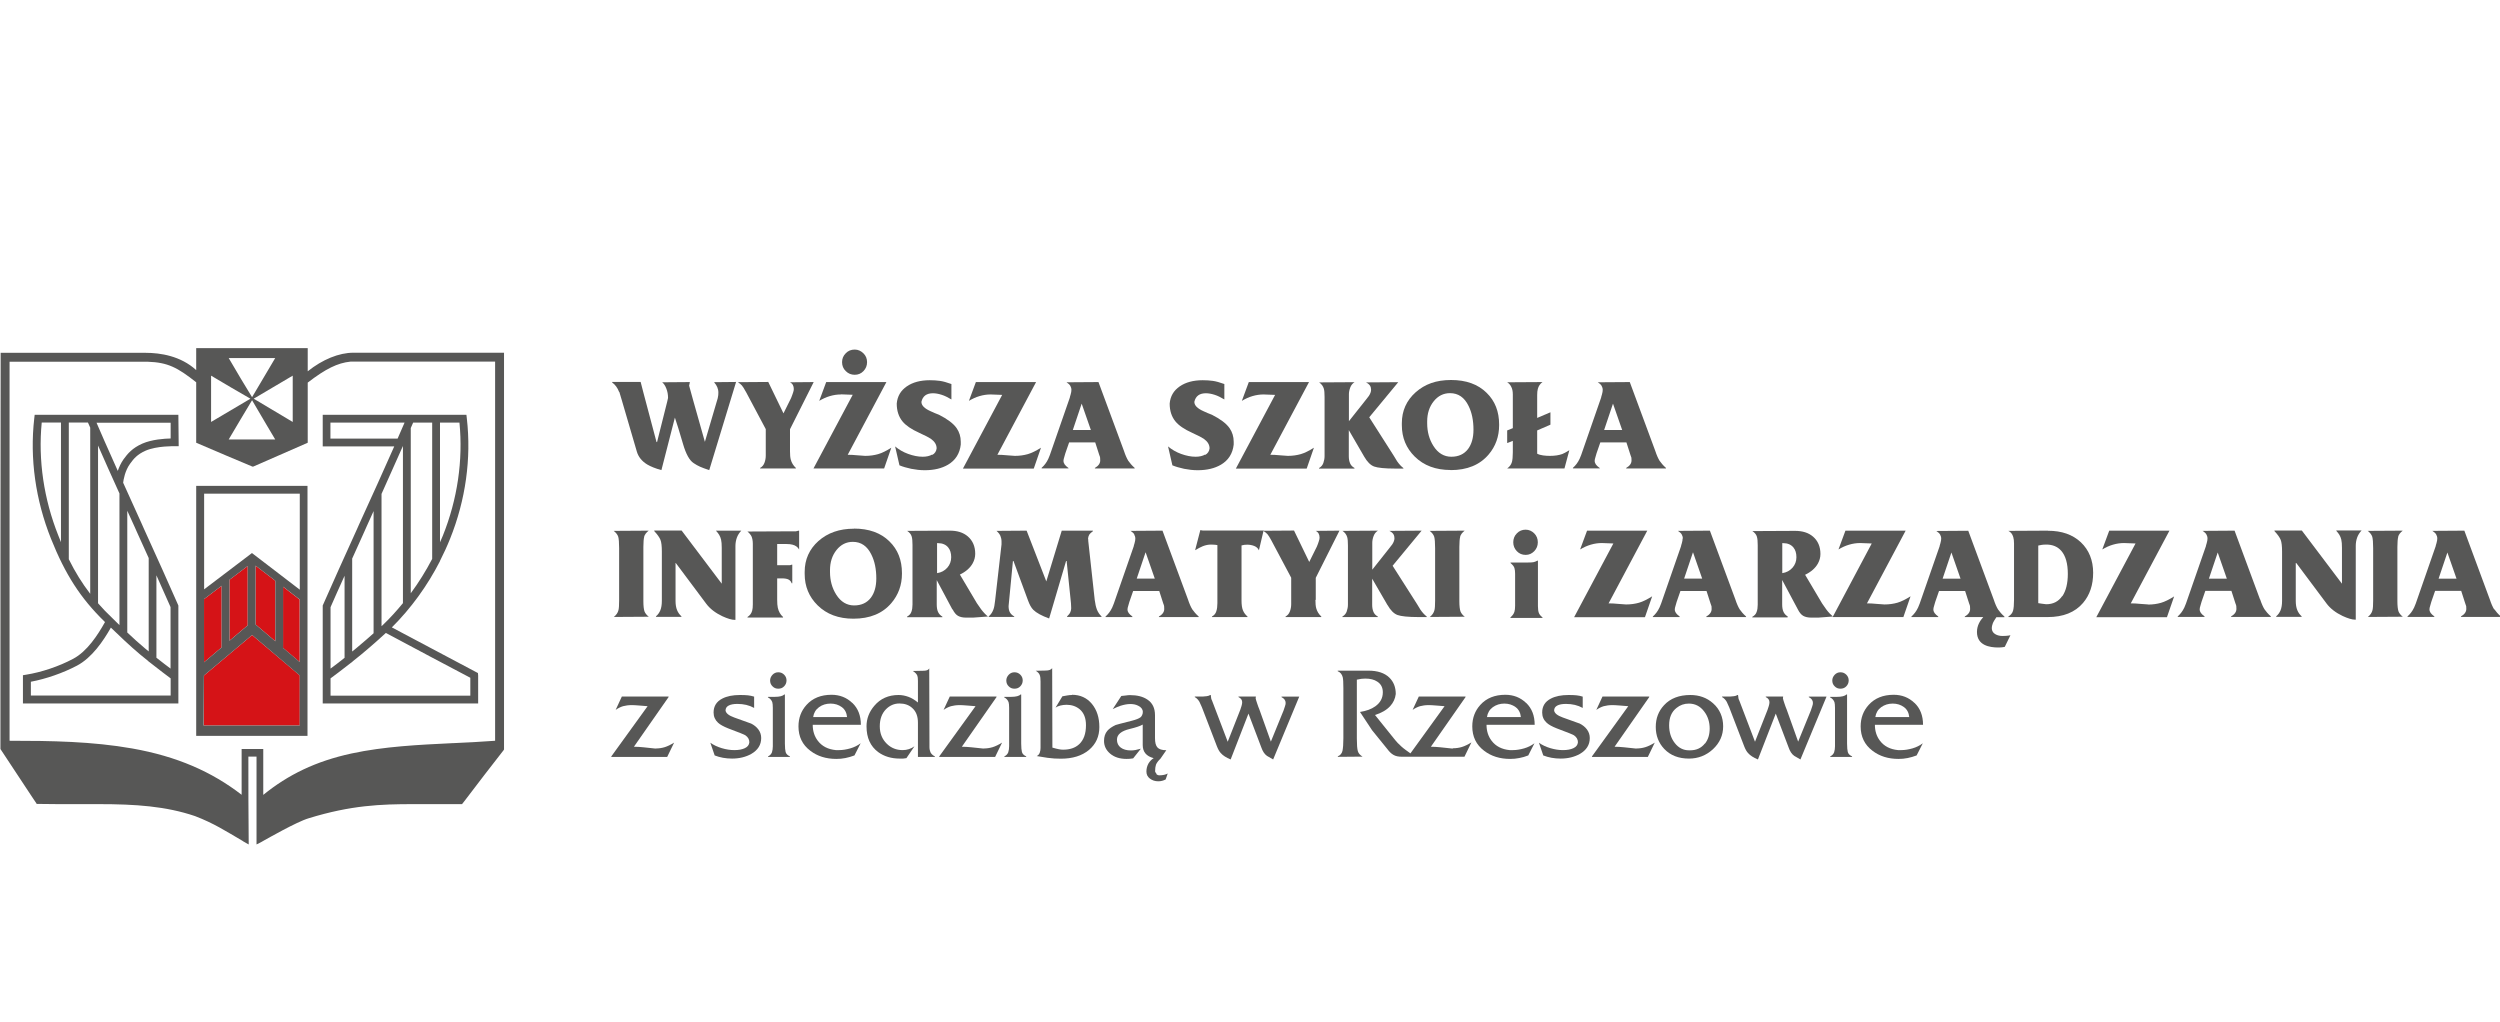 <svg width="230" height="94" viewBox="0 0 230 94" fill="none" xmlns="http://www.w3.org/2000/svg">
<g id="WSiZ 1" clip-path="url(#clip0_651_2059)">
<g id="Group">
<g id="Group_2">
<path id="Vector" d="M22.79 52.069L21.11 53.339V58.949L22.79 57.529V52.069Z" fill="#D51317"/>
<path id="Vector_2" d="M25.33 53.43L23.51 52.04V57.45C23.89 57.78 24.59 58.37 25.33 58.999V53.43Z" fill="#D51317"/>
<path id="Vector_3" d="M26.04 53.98V59.609C26.62 60.099 27.17 60.569 27.57 60.91V55.16L26.04 53.98Z" fill="#D51317"/>
<path id="Vector_4" d="M20.39 53.89L18.77 55.12V60.93L20.39 59.56V53.89Z" fill="#D51317"/>
<path id="Vector_5" d="M23.19 58.419L23.09 58.509L18.77 62.139L18.74 66.749H27.58V62.139L23.2 58.429L23.19 58.419Z" fill="#D51317"/>
</g>
<g id="Group_3">
<path id="Vector_6" d="M32.51 32.45C31.19 32.45 29.67 33.07 28.31 34.16V32.03H18.05V34.05C16.62 32.74 14.74 32.46 13.4 32.46H0.06V32.57C0.04 44.68 0.04 56.99 0.04 68.89V68.91L0.06 68.94C0.97 70.33 1.91 71.75 2.82 73.12L3.08 73.51L3.35 73.91V73.93L3.38 73.96H3.41H3.43C3.99 73.97 4.62 73.98 5.34 73.98C5.75 73.98 6.17 73.98 6.58 73.98H7.22H7.56C8.06 73.98 8.57 73.98 9.07 73.98C12.46 73.98 15.26 74.17 17.94 75.08C19.69 75.75 20.77 76.46 22.33 77.37L22.35 77.39L22.77 77.63L22.88 77.69V77.51C22.85 74.87 22.85 72.2 22.85 69.61H23.6V77.69L23.7 77.64L23.75 77.62C23.96 77.51 24.15 77.41 24.33 77.3C24.47 77.23 27.3 75.6 28.4 75.28C32.29 74.08 35.05 73.98 38 73.98C38.51 73.98 39.03 73.98 39.59 73.98H40.12C40.57 73.98 41.04 73.98 41.52 73.98C41.82 73.98 42.13 73.98 42.46 73.98H42.51L42.53 73.95L42.72 73.71C43.97 72.07 45.15 70.52 46.36 68.98V68.97V68.95L46.37 68.93V32.45H32.51ZM23.34 36.68C23.34 36.68 25.98 35.13 26.93 34.56V38.82C25.8 38.15 24.6 37.44 23.34 36.68ZM25.32 40.43H21.04C21.79 39.15 22.5 37.97 23.19 36.82C23.8 37.88 25.32 40.43 25.32 40.43ZM25.32 32.94C24.69 34 23.19 36.54 23.19 36.54C22.52 35.45 21.83 34.3 21.04 32.94H25.32ZM19.42 34.56C20.7 35.32 21.88 36.02 23.04 36.68C22.5 37 20.09 38.43 19.42 38.82V34.56ZM45.55 68.15C44.26 68.25 42.95 68.31 41.68 68.37H41.63C38.54 68.52 35.35 68.67 32.34 69.32C29.06 70.03 26.51 71.27 24.22 73.13V68.91H22.23V73.12C19.47 70.99 16.28 69.59 12.17 68.86C8.49 68.21 4.73 68.15 0.88 68.15V33.28H13.59C15.44 33.34 16.33 33.81 18.05 35.17V40.73L18.09 40.75C20.11 41.62 21.75 42.31 23.23 42.93H23.26H23.29C24.93 42.22 26.6 41.49 28.27 40.75L28.31 40.73V35.2C29.96 33.93 31.06 33.39 32.24 33.27H45.55V68.14V68.15Z" fill="#575756"/>
<path id="Vector_7" d="M18.05 67.7H28.29V44.7H18.05V67.7ZM27.58 60.91C27.18 60.57 26.63 60.1 26.05 59.61V53.98L27.58 55.16V60.91ZM18.77 45.42H27.58V54.25L23.18 50.88L18.78 54.22V45.42H18.77ZM25.33 53.43V59C24.59 58.37 23.9 57.78 23.51 57.45V52.04L25.33 53.43ZM22.79 52.07V57.53L21.11 58.95V53.34L22.79 52.07ZM18.77 55.12L20.39 53.89V59.56L18.77 60.93V55.12ZM18.77 62.14L23.09 58.51L23.19 58.42L27.57 62.14V66.75H18.73L18.76 62.14H18.77Z" fill="#575756"/>
<path id="Vector_8" d="M29.69 41.07H36.27C35.42 43 34.18 45.74 33.06 48.19L32.87 48.62C31.7 51.2 30.49 53.88 29.72 55.64L29.69 55.71V64.72H43.99V62.15L43.97 61.92L43.78 61.82C41.37 60.55 38.77 59.17 36.05 57.72C37.81 55.97 39.32 53.89 40.48 51.62V51.6C40.82 50.93 41.13 50.26 41.41 49.56C42.84 46 43.37 42.18 42.95 38.51L42.91 38.16H29.69V41.07ZM40.48 38.88H42.27C42.61 42.34 42.09 45.93 40.74 49.29C40.66 49.49 40.57 49.69 40.48 49.89V38.88ZM32.41 51.37C32.78 50.56 33.15 49.73 33.52 48.91L33.71 48.48C33.93 48 34.15 47.52 34.37 47.02V58.26C33.95 58.63 33.4 59.12 32.77 59.64C32.65 59.74 32.53 59.84 32.4 59.94V51.37H32.41ZM30.41 55.86C30.76 55.05 31.21 54.06 31.7 52.97V60.52C31.2 60.92 30.74 61.27 30.41 61.51V55.86ZM43.27 62.36V64H30.41V62.41C30.68 62.21 31.48 61.62 32.39 60.9H32.42V60.87C32.69 60.65 32.97 60.43 33.25 60.2C34.3 59.33 35.14 58.56 35.5 58.23C38.24 59.7 40.85 61.08 43.28 62.36H43.27ZM37.07 55.49C36.48 56.21 35.86 56.89 35.19 57.53C35.19 57.53 35.15 57.56 35.1 57.61V45.44C35.84 43.8 36.54 42.23 37.07 41.03V55.49ZM37.79 39.38L38.01 38.88H39.76V51.42C39.18 52.53 38.53 53.58 37.79 54.58V39.39V39.38ZM30.4 38.88H37.22L36.58 40.35H30.4V38.88Z" fill="#575756"/>
<path id="Vector_9" d="M13.4 41.46C14.43 41.01 16.06 41.05 16.07 41.05H16.44L16.41 38.16H3.19L3.15 38.51C2.73 42.18 3.27 46 4.69 49.56C6.01 52.86 7.41 55.03 9.6 57.17C9.6 57.17 9.62 57.2 9.66 57.23C9 58.41 8.02 59.93 6.73 60.61C5.42 61.31 3.8 61.85 2.41 62.07L2.11 62.12V64.72H16.41V55.71L16.38 55.64C15.61 53.87 14.4 51.2 13.23 48.62L13.04 48.19C12.48 46.95 11.89 45.65 11.33 44.41C11.36 44.14 11.5 43.3 11.97 42.66C12.3 42.2 12.63 41.8 13.4 41.46ZM5.61 49.88C5.53 49.68 5.45 49.48 5.37 49.28C4.03 45.92 3.5 42.33 3.84 38.87H5.61V49.88ZM8.3 39.35V54.63C7.56 53.67 6.92 52.64 6.33 51.45V38.87H8.09L8.3 39.34V39.35ZM9.02 55.5V40.99C9.54 42.19 10.25 43.76 10.99 45.4V57.51C10.83 57.35 10.36 56.89 10.36 56.89C9.87 56.43 9.43 55.97 9.02 55.5ZM14.39 52.93C14.88 54.03 15.33 55.03 15.69 55.85V61.51C15.36 61.26 14.89 60.91 14.39 60.51V52.93ZM11.71 46.99C11.94 47.49 12.16 47.99 12.39 48.48L12.58 48.91C12.95 49.72 13.32 50.54 13.68 51.34V59.93C13.57 59.84 13.46 59.75 13.35 59.66C12.83 59.23 12.24 58.69 11.71 58.19V46.99ZM12.89 60.21C13.15 60.43 13.42 60.64 13.68 60.85V60.89H13.72C14.61 61.6 15.41 62.19 15.7 62.41V63.99H2.84V62.72C4.23 62.46 5.79 61.92 7.08 61.24C8.46 60.51 9.5 58.98 10.2 57.74C10.87 58.39 11.98 59.45 12.89 60.21ZM10.84 43.33C10.38 42.3 9.95 41.35 9.61 40.57L8.88 38.89H15.7V40.34C15.13 40.35 13.97 40.43 13.1 40.81C12.17 41.22 11.74 41.74 11.37 42.25C11.12 42.6 10.95 42.99 10.83 43.34L10.84 43.33Z" fill="#575756"/>
<path id="Vector_10" d="M56.98 36.06C57 36.13 57.09 36.41 57.23 36.9L58.59 41.55C58.73 42.03 59.05 42.43 59.54 42.73C59.86 42.92 60.3 43.1 60.85 43.25L62.09 38.42C62.26 38.91 62.51 39.72 62.84 40.85C63.11 41.78 63.44 42.37 63.82 42.61C64.01 42.74 64.21 42.85 64.41 42.94C64.61 43.03 64.89 43.13 65.25 43.25L67.72 35.14L65.69 35.16C65.83 35.32 65.93 35.47 65.99 35.62C66.05 35.77 66.09 35.93 66.09 36.11C66.09 36.22 66.09 36.29 66.08 36.35C66.08 36.4 66.05 36.5 66.03 36.64L64.85 40.65C63.88 37.23 63.4 35.51 63.4 35.48L63.47 35.15L60.92 35.17C61.06 35.28 61.19 35.46 61.3 35.74C61.41 36.02 61.46 36.3 61.46 36.61C61.46 36.66 61.36 37.04 61.18 37.76C61.08 38.16 60.92 38.8 60.7 39.67C60.61 40.01 60.53 40.34 60.45 40.67H60.4L59.19 36.11L58.94 35.14H56.32V35.19C56.59 35.38 56.81 35.67 56.96 36.06H56.98Z" fill="#575756"/>
<path id="Vector_11" d="M68.62 36.04L70.45 39.48V41.91C70.45 42.14 70.41 42.37 70.33 42.58C70.25 42.79 70.12 42.95 69.93 43.05V43.1H73.22V43.05C72.99 42.84 72.83 42.58 72.75 42.28C72.7 42.09 72.68 41.84 72.68 41.52V39.49L74.86 35.15L72.68 35.17C72.81 35.24 72.9 35.33 72.95 35.43C73 35.53 73.03 35.65 73.03 35.79C73.03 35.88 73.01 35.99 72.96 36.13C72.91 36.27 72.86 36.43 72.78 36.62L72.08 38.03L70.68 35.14L67.88 35.16C68.04 35.26 68.17 35.36 68.26 35.47C68.35 35.58 68.47 35.77 68.61 36.03L68.62 36.04Z" fill="#575756"/>
<path id="Vector_12" d="M77.39 36.28L78.45 36.32L74.84 43.1H81.34L82 41.19C81.54 41.48 81.14 41.68 80.79 41.78C80.44 41.88 80.04 41.94 79.6 41.94C79.51 41.94 79.28 41.92 78.91 41.89C78.54 41.85 78.23 41.84 77.99 41.84L81.55 35.15H76.01L75.37 36.88C75.68 36.69 76.01 36.54 76.35 36.44C76.69 36.34 77.03 36.29 77.37 36.29L77.39 36.28Z" fill="#575756"/>
<path id="Vector_13" d="M78.64 34.48C78.95 34.48 79.22 34.37 79.44 34.14C79.66 33.91 79.77 33.64 79.77 33.32C79.77 33 79.66 32.72 79.43 32.5C79.2 32.28 78.94 32.16 78.63 32.16C78.31 32.16 78.03 32.27 77.81 32.5C77.58 32.73 77.47 33 77.47 33.32C77.47 33.64 77.58 33.92 77.81 34.14C78.04 34.37 78.31 34.48 78.63 34.48H78.64Z" fill="#575756"/>
<path id="Vector_14" d="M85.76 41.82C85.53 41.95 85.24 42.02 84.89 42.02C84.46 42.02 84.02 41.93 83.55 41.76C83.08 41.59 82.68 41.35 82.35 41.07L82.75 42.81C83.06 42.94 83.42 43.04 83.83 43.13C84.24 43.21 84.65 43.26 85.08 43.26C85.93 43.26 86.64 43.09 87.22 42.75C87.91 42.34 88.3 41.72 88.39 40.9V40.64C88.39 40.17 88.26 39.75 88.01 39.39C87.71 38.96 87.16 38.55 86.39 38.16C86.13 38.06 85.86 37.95 85.61 37.83C85.05 37.58 84.77 37.3 84.77 36.97C84.89 36.44 85.24 36.18 85.83 36.18C86.08 36.18 86.35 36.23 86.63 36.32C86.92 36.41 87.21 36.56 87.53 36.75V35.33C87.11 35.18 86.76 35.08 86.47 35.04C86.18 35 85.87 34.98 85.54 34.98C84.68 34.98 83.97 35.17 83.42 35.55C82.87 35.93 82.56 36.45 82.5 37.13C82.5 37.8 82.68 38.34 83.03 38.77C83.34 39.15 83.86 39.5 84.57 39.82C85.14 40.08 85.5 40.27 85.64 40.37C85.99 40.62 86.17 40.91 86.17 41.25C86.14 41.52 86.01 41.71 85.78 41.85L85.76 41.82Z" fill="#575756"/>
<path id="Vector_15" d="M95.11 43.1L95.77 41.19C95.31 41.48 94.91 41.68 94.56 41.78C94.21 41.88 93.81 41.94 93.37 41.94C93.28 41.94 93.05 41.92 92.68 41.89C92.31 41.85 92 41.84 91.76 41.84L95.32 35.15H89.78L89.14 36.88C89.45 36.69 89.78 36.54 90.12 36.44C90.46 36.34 90.8 36.29 91.14 36.29L92.2 36.33L88.59 43.11H95.09L95.11 43.1Z" fill="#575756"/>
<path id="Vector_16" d="M98.29 43.05C98.14 42.94 98.02 42.83 97.95 42.73C97.88 42.63 97.84 42.51 97.84 42.39C97.84 42.3 97.87 42.19 97.91 42.06C97.95 41.93 97.98 41.82 98.01 41.71L98.36 40.7H100.76L101.13 41.85C101.18 41.97 101.21 42.06 101.21 42.11C101.21 42.17 101.22 42.25 101.22 42.36C101.22 42.63 101.06 42.86 100.73 43.05V43.1H104.39V43.05C104.13 42.82 103.94 42.59 103.8 42.39C103.67 42.18 103.53 41.87 103.4 41.47L101.06 35.15L98.12 35.17C98.29 35.28 98.41 35.39 98.47 35.5C98.53 35.61 98.57 35.73 98.57 35.87C98.57 35.98 98.55 36.12 98.5 36.29C98.45 36.46 98.42 36.55 98.42 36.59L96.79 41.28C96.64 41.74 96.52 42.05 96.44 42.22C96.28 42.56 96.07 42.83 95.83 43.04V43.09H98.3V43.04L98.29 43.05ZM99.52 37.15L100.36 39.56H98.7L99.51 37.15H99.52Z" fill="#575756"/>
<path id="Vector_17" d="M110.87 41.82C110.64 41.95 110.35 42.02 110 42.02C109.57 42.02 109.13 41.93 108.66 41.76C108.19 41.59 107.79 41.35 107.46 41.07L107.86 42.81C108.17 42.94 108.53 43.04 108.94 43.13C109.35 43.21 109.76 43.26 110.19 43.26C111.04 43.26 111.75 43.09 112.33 42.75C113.02 42.34 113.41 41.72 113.5 40.9V40.64C113.5 40.17 113.37 39.75 113.12 39.39C112.82 38.96 112.27 38.55 111.5 38.16C111.24 38.06 110.97 37.95 110.72 37.83C110.16 37.58 109.88 37.3 109.88 36.97C110 36.44 110.35 36.18 110.94 36.18C111.19 36.18 111.46 36.23 111.74 36.32C112.03 36.41 112.32 36.56 112.64 36.75V35.33C112.22 35.18 111.87 35.08 111.58 35.04C111.29 35 110.98 34.98 110.65 34.98C109.79 34.98 109.08 35.17 108.53 35.55C107.98 35.93 107.67 36.45 107.61 37.13C107.61 37.8 107.79 38.34 108.14 38.77C108.45 39.15 108.97 39.5 109.68 39.82C110.25 40.08 110.61 40.27 110.75 40.37C111.1 40.62 111.28 40.91 111.28 41.25C111.25 41.52 111.12 41.71 110.89 41.85L110.87 41.82Z" fill="#575756"/>
<path id="Vector_18" d="M120.22 43.1L120.88 41.19C120.42 41.48 120.02 41.68 119.67 41.78C119.32 41.88 118.92 41.94 118.48 41.94C118.39 41.94 118.16 41.92 117.79 41.89C117.42 41.85 117.11 41.84 116.87 41.84L120.43 35.15H114.89L114.25 36.88C114.56 36.69 114.89 36.54 115.23 36.44C115.57 36.34 115.91 36.29 116.25 36.29L117.31 36.33L113.7 43.11H120.2L120.22 43.1Z" fill="#575756"/>
<path id="Vector_19" d="M124.61 43.05C124.42 42.95 124.29 42.81 124.21 42.63C124.13 42.45 124.09 42.22 124.09 41.97V39.57L125.5 42C125.78 42.49 126.09 42.8 126.42 42.92C126.75 43.04 127.4 43.11 128.36 43.11H129.11V43.06C128.9 42.9 128.71 42.69 128.53 42.43C128.43 42.26 128.32 42.09 128.22 41.92L125.97 38.39L128.64 35.16L125.67 35.18C125.85 35.27 125.97 35.37 126.04 35.48C126.11 35.59 126.14 35.72 126.14 35.86C126.14 36.03 126.07 36.22 125.94 36.42C125.84 36.56 125.73 36.69 125.63 36.82L124.1 38.75V36.27C124.1 36.08 124.14 35.87 124.22 35.66C124.3 35.44 124.43 35.28 124.62 35.16L121.36 35.18C121.58 35.33 121.72 35.52 121.79 35.75C121.84 35.91 121.86 36.17 121.86 36.52V41.97C121.86 42.18 121.82 42.38 121.75 42.59C121.68 42.79 121.55 42.95 121.35 43.06V43.11H124.61V43.06V43.05Z" fill="#575756"/>
<path id="Vector_20" d="M133.46 43.25C134.98 43.25 136.14 42.77 136.95 41.82C137.6 41.06 137.92 40.15 137.92 39.11V39.06C137.92 37.86 137.54 36.89 136.77 36.14C135.97 35.35 134.88 34.96 133.5 34.96C132.12 34.96 131.09 35.34 130.24 36.09C129.4 36.84 128.97 37.79 128.97 38.93V39.12C128.97 40.27 129.37 41.23 130.16 42.01C130.99 42.83 132.09 43.24 133.45 43.24L133.46 43.25ZM131.3 38.78C131.3 38.04 131.5 37.42 131.9 36.92C132.3 36.42 132.8 36.17 133.4 36.17C134.16 36.17 134.73 36.56 135.11 37.35C135.41 37.95 135.56 38.68 135.56 39.53C135.56 40.28 135.39 40.87 135.06 41.31C134.7 41.78 134.19 42.02 133.52 42.02C132.85 42.02 132.29 41.69 131.87 41.02C131.49 40.42 131.3 39.72 131.3 38.94V38.78Z" fill="#575756"/>
<path id="Vector_21" d="M139.09 42.52C139.03 42.74 138.89 42.93 138.66 43.1H143.93L144.38 41.42C144.07 41.61 143.86 41.72 143.73 41.77C143.42 41.88 143.05 41.94 142.6 41.94C142.4 41.94 142.19 41.93 141.97 41.9C141.75 41.87 141.57 41.82 141.42 41.74V39.6L142.64 39.07V37.93L141.42 38.45V36.35C141.42 36.12 141.44 35.93 141.48 35.78C141.55 35.51 141.7 35.3 141.91 35.15L138.66 35.17C138.81 35.26 138.94 35.39 139.03 35.58C139.13 35.76 139.18 36 139.18 36.29V39.39L138.66 39.6V40.76L139.18 40.56V41.61C139.18 42.01 139.15 42.32 139.09 42.54V42.52Z" fill="#575756"/>
<path id="Vector_22" d="M147.16 43.05C147.01 42.94 146.89 42.83 146.82 42.73C146.75 42.63 146.71 42.51 146.71 42.39C146.71 42.3 146.74 42.19 146.78 42.06C146.82 41.93 146.85 41.82 146.88 41.71L147.23 40.7H149.63L150 41.85C150.05 41.97 150.08 42.06 150.09 42.11C150.09 42.17 150.1 42.25 150.1 42.36C150.1 42.63 149.94 42.86 149.61 43.05V43.1H153.27V43.05C153.01 42.82 152.82 42.59 152.68 42.39C152.55 42.18 152.41 41.87 152.28 41.47L149.94 35.15L147 35.17C147.17 35.28 147.29 35.39 147.35 35.5C147.41 35.61 147.45 35.73 147.45 35.87C147.45 35.98 147.43 36.12 147.38 36.29C147.33 36.46 147.3 36.55 147.3 36.59L145.67 41.28C145.52 41.74 145.4 42.05 145.32 42.22C145.16 42.56 144.95 42.83 144.71 43.04V43.09H147.18V43.04L147.16 43.05ZM148.4 37.15L149.24 39.56H147.58L148.39 37.15H148.4Z" fill="#575756"/>
<path id="Vector_23" d="M59.26 49.38C59.31 49.19 59.45 49 59.68 48.82L56.46 48.84C56.69 49.02 56.82 49.2 56.88 49.39C56.93 49.58 56.96 49.92 56.96 50.42V55.25C56.96 55.68 56.94 55.98 56.9 56.13C56.84 56.38 56.69 56.59 56.47 56.76L59.69 56.74C59.49 56.59 59.36 56.42 59.29 56.24C59.23 56.06 59.19 55.75 59.19 55.3V50.32C59.19 49.88 59.22 49.56 59.27 49.37L59.26 49.38Z" fill="#575756"/>
<path id="Vector_24" d="M62.19 51.82L64.97 55.54C65.32 56.01 65.82 56.39 66.45 56.69C66.93 56.91 67.32 57.03 67.61 57.03H67.66V50.24C67.66 49.98 67.7 49.72 67.79 49.47C67.88 49.22 68.02 49.01 68.2 48.82H65.86L65.88 48.84C66.11 49.08 66.27 49.34 66.34 49.65C66.38 49.82 66.4 50.07 66.4 50.4V53.7L62.71 48.81H60.19V48.86C60.48 49.17 60.67 49.44 60.76 49.66C60.85 49.88 60.89 50.25 60.89 50.76V55.29C60.89 55.64 60.84 55.93 60.75 56.15C60.66 56.37 60.52 56.56 60.35 56.7V56.75H62.69V56.7C62.51 56.54 62.38 56.35 62.29 56.13C62.2 55.91 62.15 55.63 62.15 55.29V51.8H62.2L62.19 51.82Z" fill="#575756"/>
<path id="Vector_25" d="M73.52 48.82H73.47C73.38 48.85 73.3 48.87 73.23 48.88C73.16 48.88 73.08 48.88 73 48.88L68.76 48.9C68.92 49.02 69.04 49.17 69.13 49.33C69.21 49.5 69.26 49.74 69.26 50.04V55.6C69.26 55.85 69.24 56.04 69.2 56.18C69.13 56.44 68.98 56.63 68.77 56.76V56.81H72.04V56.76C71.8 56.55 71.64 56.27 71.56 55.92C71.52 55.74 71.5 55.49 71.5 55.16V53.21H71.92C72.22 53.21 72.43 53.25 72.57 53.33C72.7 53.41 72.79 53.52 72.83 53.66H72.89V51.95H72.83C72.77 51.98 72.71 52 72.65 52C72.59 52 72.51 52 72.42 52H71.5V50.05H72.36C72.58 50.05 72.77 50.07 72.91 50.11C73.19 50.18 73.4 50.33 73.52 50.56V48.82Z" fill="#575756"/>
<path id="Vector_26" d="M78.56 48.64C77.23 48.64 76.15 49.02 75.3 49.77C74.46 50.52 74.03 51.47 74.03 52.61V52.8C74.03 53.95 74.43 54.91 75.22 55.69C76.05 56.51 77.15 56.92 78.51 56.92C80.03 56.92 81.19 56.44 82 55.49C82.65 54.73 82.98 53.82 82.98 52.78V52.73C82.98 51.53 82.6 50.56 81.83 49.81C81.03 49.02 79.94 48.63 78.56 48.63V48.64ZM80.12 54.99C79.76 55.46 79.25 55.7 78.58 55.7C77.91 55.7 77.35 55.37 76.93 54.7C76.55 54.1 76.36 53.4 76.36 52.62V52.46C76.36 51.72 76.56 51.1 76.96 50.6C77.36 50.1 77.86 49.85 78.46 49.85C79.22 49.85 79.79 50.24 80.17 51.03C80.47 51.63 80.62 52.36 80.62 53.21C80.62 53.96 80.45 54.55 80.12 54.99Z" fill="#575756"/>
<path id="Vector_27" d="M87.64 56.06C87.79 56.36 87.96 56.56 88.14 56.66C88.32 56.76 88.56 56.82 88.87 56.82H89.53L90.89 56.72C90.68 56.55 90.47 56.33 90.26 56.05C90.18 55.95 90.05 55.76 89.87 55.49L88.31 52.86C88.87 52.59 89.26 52.24 89.49 51.82C89.64 51.55 89.72 51.25 89.72 50.95C89.72 50.27 89.49 49.74 89.04 49.35C88.62 48.99 88.07 48.82 87.39 48.82L83.46 48.84C83.68 48.99 83.81 49.15 83.87 49.34C83.93 49.53 83.95 49.79 83.95 50.14V55.62C83.95 55.87 83.92 56.09 83.85 56.28C83.79 56.47 83.65 56.62 83.45 56.73V56.78H86.7V56.73C86.53 56.63 86.4 56.5 86.31 56.32C86.22 56.14 86.18 55.9 86.18 55.6V53.37L87.62 56.07L87.64 56.06ZM86.2 49.97H86.3C86.7 49.97 87.01 50.1 87.23 50.36C87.42 50.59 87.51 50.89 87.51 51.26C87.51 51.63 87.39 51.96 87.15 52.23C86.91 52.5 86.6 52.67 86.21 52.73V49.98L86.2 49.97Z" fill="#575756"/>
<path id="Vector_28" d="M100.72 55.24L100.12 49.77C100.12 49.67 100.12 49.6 100.1 49.55C100.12 49.41 100.15 49.29 100.21 49.19C100.27 49.1 100.38 48.99 100.55 48.87V48.82H97.68L96.26 53.49L94.45 48.82L91.68 48.84C91.86 49 91.98 49.16 92.04 49.31C92.1 49.46 92.14 49.63 92.14 49.81V50.09L91.55 55.25C91.51 55.63 91.46 55.91 91.39 56.08C91.3 56.33 91.16 56.54 90.96 56.71V56.76H93.31V56.71C93.14 56.62 93.01 56.5 92.92 56.35C92.83 56.2 92.79 56.01 92.79 55.76L93.19 51.61H93.24L94.57 55.22C94.71 55.61 94.87 55.91 95.06 56.1C95.34 56.38 95.83 56.65 96.52 56.9L98.08 51.61H98.13L98.53 55.5L98.55 55.96C98.55 56.08 98.52 56.2 98.47 56.32C98.42 56.44 98.32 56.57 98.17 56.71V56.76H101.34V56.71C101.15 56.53 101.02 56.33 100.92 56.09C100.83 55.85 100.76 55.56 100.72 55.22V55.24Z" fill="#575756"/>
<path id="Vector_29" d="M104.35 49.18C104.41 49.29 104.45 49.41 104.45 49.55C104.45 49.66 104.43 49.8 104.38 49.97C104.33 50.14 104.3 50.23 104.3 50.27L102.67 54.96C102.52 55.42 102.4 55.73 102.32 55.9C102.16 56.24 101.95 56.51 101.71 56.72V56.77H104.18V56.72C104.03 56.61 103.91 56.5 103.84 56.4C103.77 56.3 103.73 56.19 103.73 56.06C103.73 55.97 103.76 55.86 103.8 55.73C103.84 55.6 103.87 55.49 103.9 55.38L104.25 54.37H106.65L107.02 55.52C107.07 55.64 107.1 55.73 107.1 55.78C107.1 55.84 107.11 55.92 107.11 56.03C107.11 56.3 106.95 56.53 106.62 56.72V56.77H110.28V56.72C110.02 56.49 109.83 56.26 109.69 56.06C109.56 55.85 109.42 55.54 109.29 55.14L106.95 48.82L104.01 48.84C104.18 48.95 104.3 49.06 104.36 49.17L104.35 49.18ZM105.4 50.82L106.24 53.23H104.58L105.39 50.82H105.4Z" fill="#575756"/>
<path id="Vector_30" d="M121.05 55.19V53.16L123.23 48.82L121.05 48.84C121.18 48.91 121.27 49 121.32 49.1C121.37 49.2 121.4 49.32 121.4 49.46C121.4 49.55 121.38 49.66 121.33 49.8C121.29 49.94 121.23 50.1 121.15 50.29L120.45 51.7L119.05 48.81L116.26 48.83V48.81H110.66L110.43 48.77L109.95 50.62C110.23 50.45 110.47 50.33 110.66 50.25C110.92 50.15 111.17 50.1 111.42 50.1C111.44 50.1 111.52 50.1 111.65 50.11C111.78 50.11 111.89 50.13 112 50.15V55.49C112 55.78 111.97 56.03 111.9 56.24C111.84 56.45 111.7 56.61 111.5 56.72V56.77H114.77V56.72C114.58 56.56 114.44 56.37 114.35 56.15C114.26 55.93 114.22 55.63 114.22 55.23V50.18C114.39 50.13 114.56 50.11 114.74 50.11C114.97 50.11 115.19 50.15 115.39 50.23C115.59 50.31 115.74 50.44 115.82 50.63L116.24 48.85C116.4 48.95 116.52 49.05 116.61 49.15C116.7 49.26 116.82 49.45 116.96 49.71L118.79 53.15V55.58C118.79 55.81 118.75 56.04 118.67 56.25C118.59 56.46 118.46 56.62 118.27 56.72V56.77H121.56V56.72C121.33 56.51 121.17 56.25 121.09 55.95C121.04 55.76 121.02 55.51 121.02 55.19H121.05Z" fill="#575756"/>
<path id="Vector_31" d="M127.65 55.66C127.93 56.15 128.24 56.46 128.57 56.58C128.9 56.7 129.55 56.77 130.51 56.77H131.26V56.72C131.05 56.56 130.86 56.35 130.68 56.09C130.58 55.92 130.47 55.75 130.37 55.58L128.12 52.05L130.79 48.82L127.82 48.84C128 48.93 128.12 49.03 128.19 49.14C128.26 49.25 128.29 49.38 128.29 49.52C128.29 49.69 128.22 49.88 128.09 50.08C127.99 50.22 127.88 50.35 127.78 50.48L126.25 52.41V49.93C126.25 49.74 126.29 49.53 126.37 49.32C126.45 49.1 126.58 48.94 126.77 48.82L123.51 48.84C123.73 48.99 123.87 49.18 123.94 49.41C123.99 49.57 124.01 49.83 124.01 50.18V55.63C124.01 55.84 123.97 56.04 123.9 56.25C123.83 56.45 123.7 56.61 123.5 56.72V56.77H126.76V56.72C126.57 56.62 126.44 56.48 126.36 56.3C126.28 56.11 126.24 55.89 126.24 55.64V53.24L127.65 55.67V55.66Z" fill="#575756"/>
<path id="Vector_32" d="M134.33 49.38C134.38 49.19 134.52 49 134.75 48.82L131.53 48.84C131.76 49.02 131.89 49.2 131.95 49.39C132 49.58 132.03 49.92 132.03 50.42V55.25C132.03 55.68 132.01 55.98 131.97 56.13C131.91 56.38 131.76 56.59 131.54 56.76L134.76 56.74C134.56 56.59 134.43 56.42 134.36 56.24C134.3 56.06 134.26 55.75 134.26 55.3V50.32C134.26 49.88 134.29 49.56 134.34 49.37L134.33 49.38Z" fill="#575756"/>
<path id="Vector_33" d="M151.34 56.77L152 54.86C151.54 55.15 151.14 55.35 150.79 55.45C150.44 55.55 150.04 55.61 149.6 55.61C149.51 55.61 149.28 55.59 148.91 55.56C148.54 55.52 148.23 55.51 147.99 55.51L151.55 48.82H146.01L145.37 50.55C145.68 50.36 146.01 50.21 146.35 50.11C146.69 50.01 147.03 49.96 147.37 49.96L148.43 50L144.82 56.78H151.32L151.34 56.77Z" fill="#575756"/>
<path id="Vector_34" d="M154.8 49.55C154.8 49.66 154.78 49.8 154.73 49.97C154.68 50.14 154.65 50.23 154.65 50.27L153.02 54.96C152.87 55.42 152.75 55.73 152.67 55.9C152.51 56.24 152.3 56.51 152.06 56.72V56.77H154.53V56.72C154.38 56.61 154.26 56.5 154.19 56.4C154.12 56.3 154.08 56.19 154.08 56.06C154.08 55.97 154.11 55.86 154.15 55.73C154.19 55.6 154.22 55.49 154.25 55.38L154.6 54.37H157L157.37 55.52C157.42 55.64 157.45 55.73 157.46 55.78C157.46 55.84 157.47 55.92 157.47 56.03C157.47 56.3 157.31 56.53 156.98 56.72V56.77H160.64V56.72C160.38 56.49 160.19 56.26 160.05 56.06C159.92 55.85 159.78 55.54 159.65 55.14L157.31 48.82L154.37 48.84C154.54 48.95 154.66 49.06 154.72 49.17C154.78 49.28 154.82 49.4 154.82 49.54L154.8 49.55ZM155.76 50.82L156.6 53.23H154.94L155.75 50.82H155.76Z" fill="#575756"/>
<path id="Vector_35" d="M164.48 56.72C164.31 56.62 164.18 56.49 164.09 56.31C164 56.13 163.96 55.89 163.96 55.59V53.36L165.4 56.06C165.55 56.36 165.72 56.56 165.9 56.66C166.08 56.76 166.32 56.82 166.63 56.82H167.29L168.63 56.72L168.61 56.77H175.11L175.77 54.86C175.31 55.15 174.91 55.35 174.56 55.45C174.21 55.55 173.81 55.61 173.37 55.61C173.28 55.61 173.05 55.59 172.68 55.56C172.31 55.52 172 55.51 171.76 55.51L175.32 48.82H169.78L169.14 50.55C169.45 50.36 169.78 50.21 170.12 50.11C170.46 50.01 170.8 49.96 171.14 49.96L172.2 50L168.63 56.72C168.43 56.55 168.22 56.34 168.02 56.07C167.94 55.97 167.81 55.78 167.63 55.51L166.07 52.88C166.63 52.61 167.02 52.26 167.25 51.84C167.4 51.57 167.48 51.27 167.48 50.97C167.48 50.29 167.25 49.76 166.8 49.37C166.38 49.01 165.83 48.84 165.15 48.84L161.22 48.86C161.44 49.01 161.57 49.17 161.63 49.36C161.69 49.55 161.71 49.81 161.71 50.16V55.64C161.71 55.89 161.68 56.11 161.61 56.3C161.55 56.49 161.41 56.64 161.21 56.75V56.8H164.46V56.75L164.48 56.72ZM163.96 49.97H164.06C164.46 49.97 164.77 50.1 164.99 50.36C165.18 50.59 165.27 50.89 165.27 51.26C165.27 51.63 165.15 51.96 164.91 52.23C164.67 52.5 164.36 52.67 163.97 52.73V49.98L163.96 49.97Z" fill="#575756"/>
<path id="Vector_36" d="M188.41 48.82L184.77 48.84C184.99 48.95 185.14 49.13 185.22 49.41C185.27 49.57 185.29 49.77 185.29 50.01V55.18C185.29 55.65 185.26 55.98 185.2 56.19C185.14 56.4 185 56.57 184.77 56.72V56.77H188.39C189.81 56.77 190.9 56.34 191.64 55.47C192.26 54.74 192.57 53.82 192.57 52.69C192.57 51.56 192.19 50.6 191.44 49.89C190.68 49.18 189.68 48.83 188.42 48.83L188.41 48.82ZM189.72 54.84C189.38 55.34 188.89 55.59 188.25 55.59C188.13 55.57 187.99 55.56 187.85 55.54C187.7 55.52 187.59 55.5 187.52 55.49V50.19C187.77 50.14 187.93 50.11 187.99 50.11C188.05 50.11 188.14 50.1 188.26 50.1C188.84 50.1 189.3 50.29 189.64 50.68C190.04 51.14 190.24 51.85 190.24 52.8C190.24 53.67 190.07 54.36 189.73 54.86L189.72 54.84Z" fill="#575756"/>
<path id="Vector_37" d="M197.64 55.61C197.55 55.61 197.32 55.59 196.95 55.56C196.58 55.52 196.27 55.51 196.03 55.51L199.59 48.82H194.05L193.41 50.55C193.72 50.36 194.05 50.21 194.39 50.11C194.73 50.01 195.07 49.96 195.41 49.96L196.47 50L192.86 56.78H199.36L200.02 54.87C199.56 55.16 199.16 55.36 198.81 55.46C198.46 55.56 198.06 55.62 197.62 55.62L197.64 55.61Z" fill="#575756"/>
<path id="Vector_38" d="M207.92 55.14L205.58 48.82L202.64 48.84C202.81 48.95 202.93 49.06 202.99 49.17C203.05 49.28 203.09 49.4 203.09 49.54C203.09 49.65 203.07 49.79 203.02 49.96C202.97 50.13 202.94 50.22 202.94 50.26L201.31 54.95C201.16 55.41 201.04 55.72 200.96 55.89C200.8 56.23 200.59 56.5 200.35 56.71V56.76H202.82V56.71C202.67 56.6 202.55 56.49 202.48 56.39C202.41 56.29 202.37 56.18 202.37 56.05C202.37 55.96 202.4 55.85 202.44 55.72C202.48 55.59 202.51 55.48 202.54 55.37L202.89 54.36H205.29L205.66 55.51C205.71 55.63 205.74 55.72 205.74 55.77C205.74 55.83 205.75 55.91 205.75 56.02C205.75 56.29 205.59 56.52 205.26 56.71V56.76H208.92V56.71C208.66 56.48 208.47 56.25 208.33 56.05C208.2 55.84 208.06 55.53 207.93 55.13L207.92 55.14ZM203.22 53.24L204.03 50.83L204.87 53.24H203.21H203.22Z" fill="#575756"/>
<path id="Vector_39" d="M214.94 48.84C215.17 49.08 215.33 49.34 215.4 49.65C215.44 49.82 215.46 50.07 215.46 50.4V53.7L211.77 48.81H209.25V48.86C209.54 49.17 209.73 49.44 209.82 49.66C209.91 49.88 209.95 50.25 209.95 50.76V55.29C209.95 55.64 209.9 55.93 209.81 56.15C209.72 56.37 209.58 56.56 209.41 56.7V56.75H211.75V56.7C211.57 56.54 211.44 56.35 211.35 56.13C211.26 55.91 211.21 55.63 211.21 55.29V51.8H211.26L214.04 55.52C214.39 55.99 214.89 56.37 215.52 56.67C216 56.89 216.39 57.01 216.68 57.01H216.73V50.22C216.73 49.96 216.77 49.7 216.86 49.45C216.95 49.2 217.09 48.99 217.27 48.8H214.93L214.95 48.82L214.94 48.84Z" fill="#575756"/>
<path id="Vector_40" d="M220.63 49.38C220.68 49.19 220.82 49 221.05 48.82L217.83 48.84C218.06 49.02 218.19 49.2 218.25 49.39C218.3 49.58 218.33 49.92 218.33 50.42V55.25C218.33 55.68 218.31 55.98 218.27 56.13C218.21 56.38 218.06 56.59 217.84 56.76L221.06 56.74C220.86 56.59 220.73 56.42 220.66 56.24C220.6 56.06 220.56 55.75 220.56 55.3V50.32C220.56 49.88 220.59 49.56 220.64 49.37L220.63 49.38Z" fill="#575756"/>
<path id="Vector_41" d="M229.46 56.06C229.33 55.85 229.19 55.54 229.06 55.14L226.72 48.82L223.78 48.84C223.95 48.95 224.07 49.06 224.13 49.17C224.19 49.28 224.23 49.4 224.23 49.54C224.23 49.65 224.21 49.79 224.16 49.96C224.11 50.13 224.08 50.22 224.08 50.26L222.45 54.95C222.3 55.41 222.18 55.72 222.1 55.89C221.94 56.23 221.73 56.5 221.49 56.71V56.76H223.96V56.71C223.81 56.6 223.69 56.49 223.62 56.39C223.55 56.29 223.51 56.18 223.51 56.05C223.51 55.96 223.54 55.85 223.58 55.72C223.62 55.59 223.65 55.48 223.68 55.37L224.03 54.36H226.43L226.8 55.51C226.85 55.63 226.88 55.72 226.89 55.77C226.89 55.83 226.9 55.91 226.9 56.02C226.9 56.29 226.74 56.52 226.41 56.71V56.76H230.07V56.71C229.81 56.48 229.62 56.25 229.48 56.05L229.46 56.06ZM224.35 53.24L225.16 50.83L226 53.24H224.34H224.35Z" fill="#575756"/>
<path id="Vector_42" d="M60.32 68.87C60.32 68.87 59.93 68.83 59.19 68.75C58.89 68.72 58.6 68.7 58.32 68.7L61.51 64.13V64.08H57.21L56.64 65.31C56.87 65.15 57.09 65.04 57.32 64.97C57.55 64.91 57.82 64.87 58.12 64.87C58.26 64.87 58.5 64.88 58.84 64.91C59.18 64.93 59.43 64.96 59.58 64.97L56.24 69.59V69.64H61.38L62.02 68.32C61.7 68.52 61.41 68.66 61.15 68.74C60.89 68.82 60.61 68.86 60.32 68.86V68.87Z" fill="#575756"/>
<path id="Vector_43" d="M69.08 66.56C69.08 66.56 68.54 66.36 67.55 66.01C67.05 65.83 66.79 65.62 66.75 65.37C66.75 65.16 66.85 65.01 67.04 64.91C67.23 64.81 67.5 64.76 67.84 64.76C68.42 64.76 68.93 64.88 69.38 65.13V64.09C69.19 64.03 68.99 63.99 68.81 63.97C68.62 63.95 68.38 63.94 68.08 63.94C67.41 63.94 66.87 64.05 66.45 64.27C65.92 64.54 65.65 64.97 65.65 65.55C65.65 65.93 65.79 66.24 66.06 66.49C66.25 66.67 66.57 66.84 66.99 67.01C67.98 67.38 68.5 67.59 68.58 67.65C68.82 67.82 68.94 68.03 68.94 68.29C68.92 68.53 68.78 68.71 68.53 68.83C68.28 68.95 67.96 69.01 67.56 69.01C67.19 69.01 66.8 68.95 66.4 68.83C66 68.71 65.64 68.54 65.35 68.33L65.75 69.5C66.23 69.69 66.77 69.79 67.35 69.79C68.03 69.79 68.62 69.64 69.12 69.36C69.72 69.01 70.03 68.53 70.03 67.9C70.03 67.6 69.94 67.34 69.77 67.11C69.6 66.88 69.37 66.7 69.09 66.56H69.08Z" fill="#575756"/>
<path id="Vector_44" d="M72.28 69.2C72.24 69.04 72.21 68.78 72.21 68.41V63.89H72.16C72.02 64.03 71.73 64.11 71.29 64.11H70.65V64.16C70.85 64.26 70.98 64.41 71.05 64.6C71.08 64.7 71.1 64.87 71.1 65.12V68.66C71.1 68.87 71.07 69.05 71.02 69.21C70.96 69.37 70.84 69.5 70.66 69.59V69.64H72.66L72.68 69.59C72.45 69.49 72.32 69.35 72.28 69.19V69.2Z" fill="#575756"/>
<path id="Vector_45" d="M71.6 63.36C71.82 63.36 72 63.29 72.14 63.14C72.28 63 72.36 62.81 72.36 62.6C72.36 62.4 72.29 62.22 72.14 62.07C71.99 61.92 71.81 61.85 71.6 61.85C71.39 61.85 71.21 61.93 71.07 62.08C70.93 62.23 70.85 62.41 70.85 62.6C70.85 62.82 70.92 63 71.07 63.14C71.21 63.29 71.39 63.36 71.6 63.36Z" fill="#575756"/>
<path id="Vector_46" d="M78.41 64.67C77.89 64.17 77.25 63.92 76.5 63.92C75.53 63.92 74.76 64.23 74.2 64.85C73.71 65.39 73.46 66.05 73.46 66.83C73.46 67.77 73.82 68.52 74.55 69.07C75.2 69.57 76 69.82 76.94 69.82C77.22 69.82 77.5 69.8 77.78 69.74C78.06 69.68 78.33 69.61 78.61 69.5L79.18 68.38C78.9 68.59 78.58 68.75 78.23 68.85C77.88 68.95 77.53 69.01 77.2 69.01H76.9C76.18 68.94 75.62 68.66 75.23 68.14C74.92 67.73 74.77 67.24 74.77 66.68H79.2C79.2 65.84 78.94 65.17 78.42 64.67H78.41ZM74.81 65.97C74.87 65.58 75.05 65.28 75.35 65.06C75.65 64.84 76.01 64.73 76.41 64.73C76.81 64.73 77.15 64.84 77.44 65.05C77.73 65.26 77.89 65.57 77.93 65.97H74.8H74.81Z" fill="#575756"/>
<path id="Vector_47" d="M85.61 69.23C85.55 69.09 85.51 68.92 85.51 68.73V68.42L85.49 61.49C85.44 61.58 85.36 61.64 85.26 61.67C85.16 61.7 85.06 61.71 84.94 61.71L83.98 61.73C84.2 61.87 84.35 62.02 84.4 62.18C84.43 62.26 84.45 62.42 84.45 62.65V64.63C84.17 64.4 83.88 64.22 83.58 64.11C83.28 64 82.97 63.94 82.67 63.94C81.74 63.94 81 64.27 80.44 64.93C79.96 65.49 79.72 66.12 79.72 66.82C79.72 67.88 80.08 68.66 80.79 69.19C81.34 69.59 82 69.79 82.78 69.79C82.93 69.79 83.04 69.79 83.09 69.79C83.15 69.79 83.25 69.77 83.39 69.75L84.13 68.66C83.81 68.89 83.45 69.01 83.04 69.01C82.48 69.01 81.99 68.82 81.59 68.43C81.16 68.01 80.94 67.48 80.94 66.82C80.94 66.16 81.13 65.64 81.51 65.25C81.86 64.9 82.27 64.72 82.75 64.72C83.23 64.72 83.63 64.86 83.93 65.14C84.28 65.45 84.45 65.9 84.45 66.48V69.64H86.01V69.59C85.81 69.49 85.68 69.36 85.61 69.22V69.23Z" fill="#575756"/>
<path id="Vector_48" d="M90.49 68.87C90.49 68.87 90.1 68.83 89.36 68.75C89.06 68.72 88.77 68.7 88.49 68.7L91.68 64.13V64.08H87.38L86.81 65.31C87.04 65.15 87.26 65.04 87.49 64.97C87.72 64.91 87.99 64.87 88.29 64.87C88.43 64.87 88.67 64.88 89.01 64.91C89.35 64.93 89.6 64.96 89.75 64.97L86.41 69.59V69.64H91.55L92.19 68.32C91.87 68.52 91.58 68.66 91.32 68.74C91.06 68.82 90.78 68.86 90.49 68.86V68.87Z" fill="#575756"/>
<path id="Vector_49" d="M94.02 69.2C93.98 69.04 93.95 68.78 93.95 68.41V63.89H93.9C93.76 64.03 93.47 64.11 93.03 64.11H92.39V64.16C92.59 64.26 92.72 64.41 92.79 64.6C92.82 64.7 92.84 64.87 92.84 65.12V68.66C92.84 68.87 92.81 69.05 92.76 69.21C92.7 69.37 92.58 69.5 92.4 69.59V69.64H94.4L94.42 69.59C94.19 69.49 94.06 69.35 94.02 69.19V69.2Z" fill="#575756"/>
<path id="Vector_50" d="M93.33 63.36C93.55 63.36 93.73 63.29 93.87 63.14C94.01 63 94.09 62.81 94.09 62.6C94.09 62.4 94.02 62.22 93.87 62.07C93.72 61.92 93.54 61.85 93.33 61.85C93.12 61.85 92.94 61.93 92.8 62.08C92.66 62.23 92.58 62.41 92.58 62.6C92.58 62.82 92.65 63 92.8 63.14C92.94 63.29 93.12 63.36 93.33 63.36Z" fill="#575756"/>
<path id="Vector_51" d="M98.62 63.94C98.49 63.94 98.35 63.95 98.19 63.98C98.03 64 97.88 64.03 97.74 64.06L97.11 65.1C97.22 65.02 97.37 64.96 97.55 64.91C97.73 64.87 97.92 64.84 98.12 64.84C98.6 64.84 99 64.98 99.33 65.25C99.72 65.58 99.91 66.07 99.91 66.72C99.91 67.5 99.7 68.09 99.27 68.48C98.91 68.81 98.42 68.97 97.81 68.97C97.69 68.97 97.56 68.96 97.42 68.93C97.28 68.9 97.08 68.86 96.82 68.78L96.8 61.47C96.7 61.61 96.51 61.69 96.21 61.69L95.29 61.71C95.47 61.82 95.6 61.95 95.65 62.09C95.71 62.23 95.73 62.43 95.73 62.7V68.81C95.73 68.95 95.71 69.1 95.66 69.24C95.61 69.38 95.52 69.49 95.38 69.56C95.71 69.61 96.04 69.66 96.38 69.72C96.8 69.78 97.2 69.8 97.6 69.8C98.68 69.8 99.54 69.53 100.18 69C100.82 68.46 101.14 67.76 101.14 66.89C101.14 66.02 100.91 65.31 100.45 64.75C99.99 64.2 99.38 63.92 98.62 63.92V63.94Z" fill="#575756"/>
<path id="Vector_52" d="M106.4 71.18C106.31 71.09 106.27 71.01 106.27 70.95C106.27 70.7 106.3 70.5 106.35 70.35C106.41 70.2 106.54 70.01 106.76 69.8L107.3 69.02C106.9 69.02 106.63 68.93 106.48 68.76C106.33 68.59 106.26 68.31 106.26 67.91V65.8C106.26 65.15 106.03 64.67 105.56 64.36C105.16 64.09 104.63 63.95 103.96 63.95C103.86 63.95 103.72 63.96 103.53 63.99C103.34 64.01 103.21 64.03 103.16 64.03L102.37 65.24C102.64 65.1 102.88 65 103.09 64.93C103.41 64.83 103.71 64.77 103.99 64.77C104.27 64.77 104.51 64.82 104.72 64.93C105 65.07 105.14 65.26 105.14 65.5C105.14 65.6 105.12 65.71 105.07 65.8C105.02 65.9 104.97 65.96 104.93 65.99C104.77 66.11 104.51 66.21 104.16 66.3C103.18 66.55 102.68 66.68 102.64 66.7C102.3 66.86 102.04 67.04 101.87 67.24C101.67 67.48 101.57 67.79 101.57 68.16C101.57 68.63 101.76 69.02 102.14 69.34C102.52 69.66 103.02 69.82 103.65 69.82C103.78 69.82 103.88 69.82 103.94 69.81C104 69.81 104.11 69.79 104.25 69.77L104.96 68.88C104.79 68.93 104.63 68.97 104.47 69C104.31 69.03 104.17 69.04 104.04 69.04C103.65 69.04 103.34 68.95 103.11 68.78C102.88 68.61 102.76 68.36 102.76 68.05C102.76 67.57 103.16 67.25 103.95 67.06C104.49 66.93 104.89 66.8 105.13 66.66V68.54C105.13 69.18 105.47 69.58 106.14 69.75C105.95 69.86 105.79 70.03 105.66 70.24C105.54 70.46 105.47 70.7 105.47 70.98C105.47 71.26 105.58 71.47 105.79 71.63C106 71.79 106.26 71.88 106.56 71.88C106.8 71.88 107.03 71.82 107.24 71.71L107.43 71.16C107.24 71.27 106.98 71.33 106.66 71.33C106.55 71.33 106.46 71.29 106.37 71.2L106.4 71.18Z" fill="#575756"/>
<path id="Vector_53" d="M117.89 64.13C118.15 64.26 118.28 64.44 118.28 64.67C118.28 64.76 118.26 64.87 118.21 65C118.17 65.13 118.12 65.25 118.09 65.36L116.92 68.23L115.87 65.29C115.79 65.09 115.71 64.89 115.65 64.69C115.58 64.49 115.54 64.35 115.52 64.25L115.54 64.08H113.94V64.13C114.17 64.24 114.28 64.4 114.28 64.6C114.28 64.7 114.26 64.82 114.22 64.95C114.18 65.08 114.14 65.19 114.11 65.29L112.95 68.24L111.51 64.46C111.47 64.38 111.44 64.31 111.43 64.25C111.42 64.19 111.4 64.09 111.39 63.94H111.34C111.24 64 111.14 64.04 111.01 64.05C110.89 64.06 110.78 64.07 110.68 64.08H109.92V64.13C110.1 64.23 110.24 64.38 110.35 64.57C110.35 64.59 110.43 64.76 110.58 65.08L111.96 68.67C112.07 68.95 112.19 69.16 112.32 69.29C112.51 69.51 112.81 69.7 113.22 69.87L114.86 65.65L116.04 68.76C116.16 69.11 116.33 69.38 116.56 69.54C116.74 69.64 116.93 69.75 117.13 69.87L119.53 64.09H117.9V64.14L117.89 64.13Z" fill="#575756"/>
<path id="Vector_54" d="M133.64 68.87C133.64 68.87 133.25 68.83 132.51 68.75C132.21 68.72 131.92 68.7 131.64 68.7L134.83 64.13V64.08H130.53L129.96 65.31C130.19 65.15 130.41 65.04 130.64 64.97C130.87 64.91 131.14 64.87 131.44 64.87C131.58 64.87 131.82 64.88 132.16 64.91C132.5 64.93 132.75 64.96 132.9 64.97L129.76 69.31C129.47 69.1 129.17 68.9 128.93 68.68C128.67 68.44 128.47 68.24 128.35 68.08L126.5 65.78C127.1 65.59 127.57 65.32 127.9 64.96C128.19 64.64 128.36 64.27 128.41 63.85C128.41 63.22 128.21 62.72 127.82 62.34C127.38 61.91 126.73 61.7 125.89 61.7H123.07V61.75C123.31 61.85 123.46 62.03 123.53 62.3C123.57 62.46 123.59 62.79 123.59 63.3V67.93C123.59 68.44 123.56 68.82 123.51 69.07C123.45 69.32 123.31 69.49 123.08 69.58V69.63L125.36 69.61C125.13 69.48 124.98 69.31 124.92 69.1C124.86 68.89 124.83 68.51 124.83 67.95V62.53C125.02 62.49 125.16 62.46 125.25 62.45C125.34 62.44 125.45 62.43 125.61 62.43C126.06 62.43 126.43 62.52 126.71 62.71C127.05 62.93 127.22 63.25 127.22 63.69C127.22 64.22 126.99 64.65 126.53 64.98C126.17 65.24 125.7 65.41 125.12 65.5L126.23 67.18L127.64 68.92C127.82 69.16 128 69.34 128.2 69.45C128.4 69.57 128.66 69.62 128.98 69.62H134.73L135.37 68.3C135.05 68.5 134.76 68.64 134.5 68.72C134.24 68.8 133.96 68.84 133.67 68.84L133.64 68.87Z" fill="#575756"/>
<path id="Vector_55" d="M140.4 64.67C139.88 64.17 139.24 63.92 138.49 63.92C137.52 63.92 136.75 64.23 136.19 64.85C135.7 65.39 135.45 66.05 135.45 66.83C135.45 67.77 135.81 68.52 136.54 69.07C137.19 69.57 137.99 69.82 138.93 69.82C139.21 69.82 139.49 69.8 139.77 69.74C140.05 69.69 140.32 69.61 140.6 69.5L141.17 68.38C140.89 68.59 140.57 68.75 140.22 68.85C139.87 68.95 139.52 69.01 139.19 69.01H138.89C138.17 68.94 137.61 68.66 137.22 68.14C136.91 67.73 136.76 67.24 136.76 66.68H141.19C141.19 65.84 140.93 65.17 140.41 64.67H140.4ZM136.8 65.97C136.86 65.58 137.04 65.28 137.34 65.06C137.65 64.84 138 64.73 138.4 64.73C138.8 64.73 139.14 64.84 139.43 65.05C139.72 65.26 139.88 65.57 139.92 65.97H136.79H136.8Z" fill="#575756"/>
<path id="Vector_56" d="M145.31 66.56C145.31 66.56 144.77 66.36 143.78 66.01C143.28 65.83 143.02 65.62 142.98 65.37C142.98 65.16 143.08 65.01 143.27 64.91C143.46 64.81 143.73 64.76 144.07 64.76C144.65 64.76 145.16 64.88 145.61 65.13V64.09C145.42 64.03 145.23 63.99 145.04 63.97C144.85 63.95 144.61 63.94 144.31 63.94C143.64 63.94 143.1 64.05 142.68 64.27C142.15 64.54 141.88 64.97 141.88 65.55C141.88 65.93 142.02 66.24 142.29 66.49C142.48 66.67 142.79 66.84 143.22 67.01C144.21 67.38 144.73 67.59 144.81 67.65C145.05 67.82 145.17 68.03 145.17 68.29C145.15 68.53 145.01 68.71 144.76 68.83C144.51 68.95 144.19 69.01 143.79 69.01C143.42 69.01 143.03 68.95 142.63 68.83C142.23 68.71 141.87 68.54 141.58 68.33L141.98 69.5C142.46 69.69 143 69.79 143.58 69.79C144.26 69.79 144.85 69.64 145.35 69.36C145.95 69.01 146.26 68.53 146.26 67.9C146.26 67.6 146.17 67.34 146 67.11C145.83 66.88 145.6 66.7 145.32 66.56H145.31Z" fill="#575756"/>
<path id="Vector_57" d="M150.54 68.87C150.54 68.87 150.15 68.83 149.41 68.75C149.11 68.72 148.82 68.7 148.54 68.7L151.73 64.13V64.08H147.43L146.86 65.31C147.09 65.15 147.31 65.04 147.54 64.97C147.77 64.91 148.04 64.87 148.34 64.87C148.48 64.87 148.72 64.88 149.06 64.91C149.4 64.93 149.65 64.96 149.8 64.97L146.46 69.59V69.64H151.6L152.24 68.32C151.92 68.52 151.63 68.66 151.37 68.74C151.11 68.82 150.83 68.86 150.54 68.86V68.87Z" fill="#575756"/>
<path id="Vector_58" d="M155.52 63.94C154.48 63.94 153.67 64.25 153.09 64.88C152.58 65.43 152.33 66.09 152.33 66.88C152.33 67.67 152.59 68.35 153.11 68.9C153.68 69.5 154.44 69.79 155.39 69.79C156.23 69.79 156.97 69.5 157.59 68.93C158.21 68.35 158.53 67.65 158.53 66.82C158.53 65.99 158.22 65.24 157.6 64.7C157.03 64.19 156.33 63.94 155.51 63.94H155.52ZM156.85 68.4C156.52 68.82 156.07 69.03 155.49 69.03H155.39C154.87 69.03 154.43 68.81 154.08 68.36C153.73 67.91 153.56 67.37 153.56 66.73C153.56 66.02 153.78 65.49 154.24 65.13C154.57 64.86 154.95 64.73 155.37 64.73C155.95 64.73 156.42 64.97 156.78 65.45C157.12 65.89 157.29 66.42 157.29 67.03C157.29 67.58 157.15 68.04 156.86 68.41L156.85 68.4Z" fill="#575756"/>
<path id="Vector_59" d="M166.4 64.13C166.66 64.26 166.79 64.44 166.79 64.67C166.79 64.76 166.77 64.87 166.72 65C166.68 65.13 166.63 65.25 166.6 65.36L165.43 68.23L164.38 65.29C164.3 65.09 164.22 64.89 164.16 64.69C164.09 64.49 164.05 64.35 164.03 64.25L164.05 64.08H162.45V64.13C162.68 64.24 162.79 64.4 162.79 64.6C162.79 64.7 162.77 64.82 162.73 64.95C162.69 65.08 162.65 65.19 162.62 65.29L161.46 68.24L160.02 64.46C159.98 64.38 159.95 64.31 159.94 64.25C159.93 64.19 159.91 64.09 159.9 63.94H159.85C159.75 64 159.65 64.04 159.52 64.05C159.4 64.06 159.29 64.07 159.19 64.08H158.43V64.13C158.61 64.23 158.75 64.38 158.86 64.57C158.86 64.59 158.94 64.76 159.09 65.08L160.47 68.67C160.58 68.95 160.7 69.16 160.83 69.29C161.02 69.51 161.32 69.7 161.73 69.87L163.37 65.65L164.55 68.76C164.67 69.11 164.84 69.38 165.07 69.54C165.25 69.64 165.44 69.75 165.64 69.87L168.04 64.09H166.41V64.14L166.4 64.13Z" fill="#575756"/>
<path id="Vector_60" d="M168.79 62.08C168.65 62.23 168.57 62.41 168.57 62.6C168.57 62.82 168.64 63 168.79 63.14C168.93 63.29 169.11 63.36 169.32 63.36C169.53 63.36 169.72 63.29 169.86 63.14C170 63 170.08 62.81 170.08 62.6C170.08 62.4 170.01 62.22 169.86 62.07C169.71 61.92 169.53 61.85 169.32 61.85C169.11 61.85 168.93 61.93 168.79 62.08Z" fill="#575756"/>
<path id="Vector_61" d="M170 69.2C169.96 69.04 169.93 68.78 169.93 68.41V63.89H169.88C169.74 64.03 169.45 64.11 169.01 64.11H168.37V64.16C168.57 64.26 168.7 64.41 168.77 64.6C168.8 64.7 168.82 64.87 168.82 65.12V68.66C168.82 68.87 168.79 69.05 168.74 69.21C168.68 69.37 168.56 69.5 168.38 69.59V69.64H170.38L170.4 69.59C170.17 69.49 170.04 69.35 170 69.19V69.2Z" fill="#575756"/>
<path id="Vector_62" d="M176.13 64.67C175.61 64.17 174.97 63.92 174.22 63.92C173.25 63.92 172.48 64.23 171.92 64.85C171.43 65.39 171.18 66.05 171.18 66.83C171.18 67.77 171.54 68.52 172.27 69.07C172.92 69.57 173.72 69.82 174.66 69.82C174.94 69.82 175.22 69.8 175.5 69.74C175.78 69.68 176.05 69.61 176.33 69.5L176.9 68.38C176.62 68.59 176.3 68.75 175.95 68.85C175.6 68.95 175.25 69.01 174.92 69.01H174.62C173.9 68.94 173.34 68.66 172.95 68.14C172.64 67.73 172.49 67.24 172.49 66.68H176.92C176.92 65.84 176.66 65.17 176.14 64.67H176.13ZM172.53 65.97C172.59 65.58 172.77 65.28 173.07 65.06C173.38 64.84 173.73 64.73 174.13 64.73C174.53 64.73 174.87 64.84 175.16 65.05C175.45 65.26 175.61 65.57 175.65 65.97H172.52H172.53Z" fill="#575756"/>
<path id="Vector_63" d="M183.32 57.39C183.38 57.22 183.52 57 183.67 56.78H184.41V56.73C184.15 56.5 183.96 56.27 183.82 56.07C183.69 55.86 183.55 55.55 183.42 55.15L181.08 48.83L178.14 48.85C178.31 48.96 178.43 49.07 178.49 49.18C178.55 49.29 178.59 49.41 178.59 49.55C178.59 49.66 178.57 49.8 178.52 49.97C178.47 50.14 178.44 50.23 178.44 50.27L176.81 54.96C176.66 55.42 176.54 55.73 176.46 55.9C176.3 56.24 176.09 56.51 175.85 56.72V56.77H178.32V56.72C178.17 56.61 178.05 56.5 177.98 56.4C177.91 56.3 177.87 56.19 177.87 56.06C177.87 55.97 177.9 55.86 177.94 55.73C177.98 55.6 178.01 55.49 178.04 55.38L178.39 54.37H180.79L181.16 55.52C181.21 55.64 181.24 55.73 181.24 55.78C181.24 55.84 181.25 55.92 181.25 56.03C181.25 56.3 181.09 56.53 180.76 56.72V56.77H182.46C182.18 57.08 181.88 57.54 181.88 58.14C181.88 59.39 183.06 59.57 183.85 59.57C184.21 59.57 184.44 59.51 184.44 59.51L184.96 58.44C184.96 58.44 184.73 58.51 184.22 58.51C183.71 58.51 183 58.24 183.33 57.38L183.32 57.39ZM178.72 53.24L179.53 50.83L180.37 53.24H178.71H178.72Z" fill="#575756"/>
<path id="Vector_64" d="M141.15 50.71C141.37 50.48 141.48 50.21 141.48 49.89C141.48 49.57 141.37 49.29 141.15 49.07C140.93 48.85 140.66 48.73 140.36 48.73C140.04 48.73 139.77 48.84 139.55 49.07C139.33 49.29 139.22 49.57 139.22 49.89C139.22 50.21 139.33 50.48 139.55 50.71C139.77 50.94 140.04 51.05 140.36 51.05C140.68 51.05 140.93 50.93 141.15 50.71Z" fill="#575756"/>
<path id="Vector_65" d="M139.31 56.32C139.26 56.49 139.14 56.64 138.96 56.8V56.85H141.91V56.8C141.73 56.66 141.62 56.52 141.57 56.38C141.52 56.24 141.49 56.03 141.49 55.76V51.58H141.44C141.31 51.65 141.19 51.7 141.08 51.72C140.97 51.74 140.81 51.75 140.6 51.75H138.97V51.8C139.17 51.97 139.29 52.12 139.33 52.27C139.37 52.41 139.39 52.59 139.39 52.79V55.71C139.39 55.95 139.37 56.16 139.32 56.32H139.31Z" fill="#575756"/>
</g>
</g>
</g>
<defs>
<clipPath id="clip0_651_2059">
<rect width="230" height="94" fill="white"/>
</clipPath>
</defs>
</svg>
